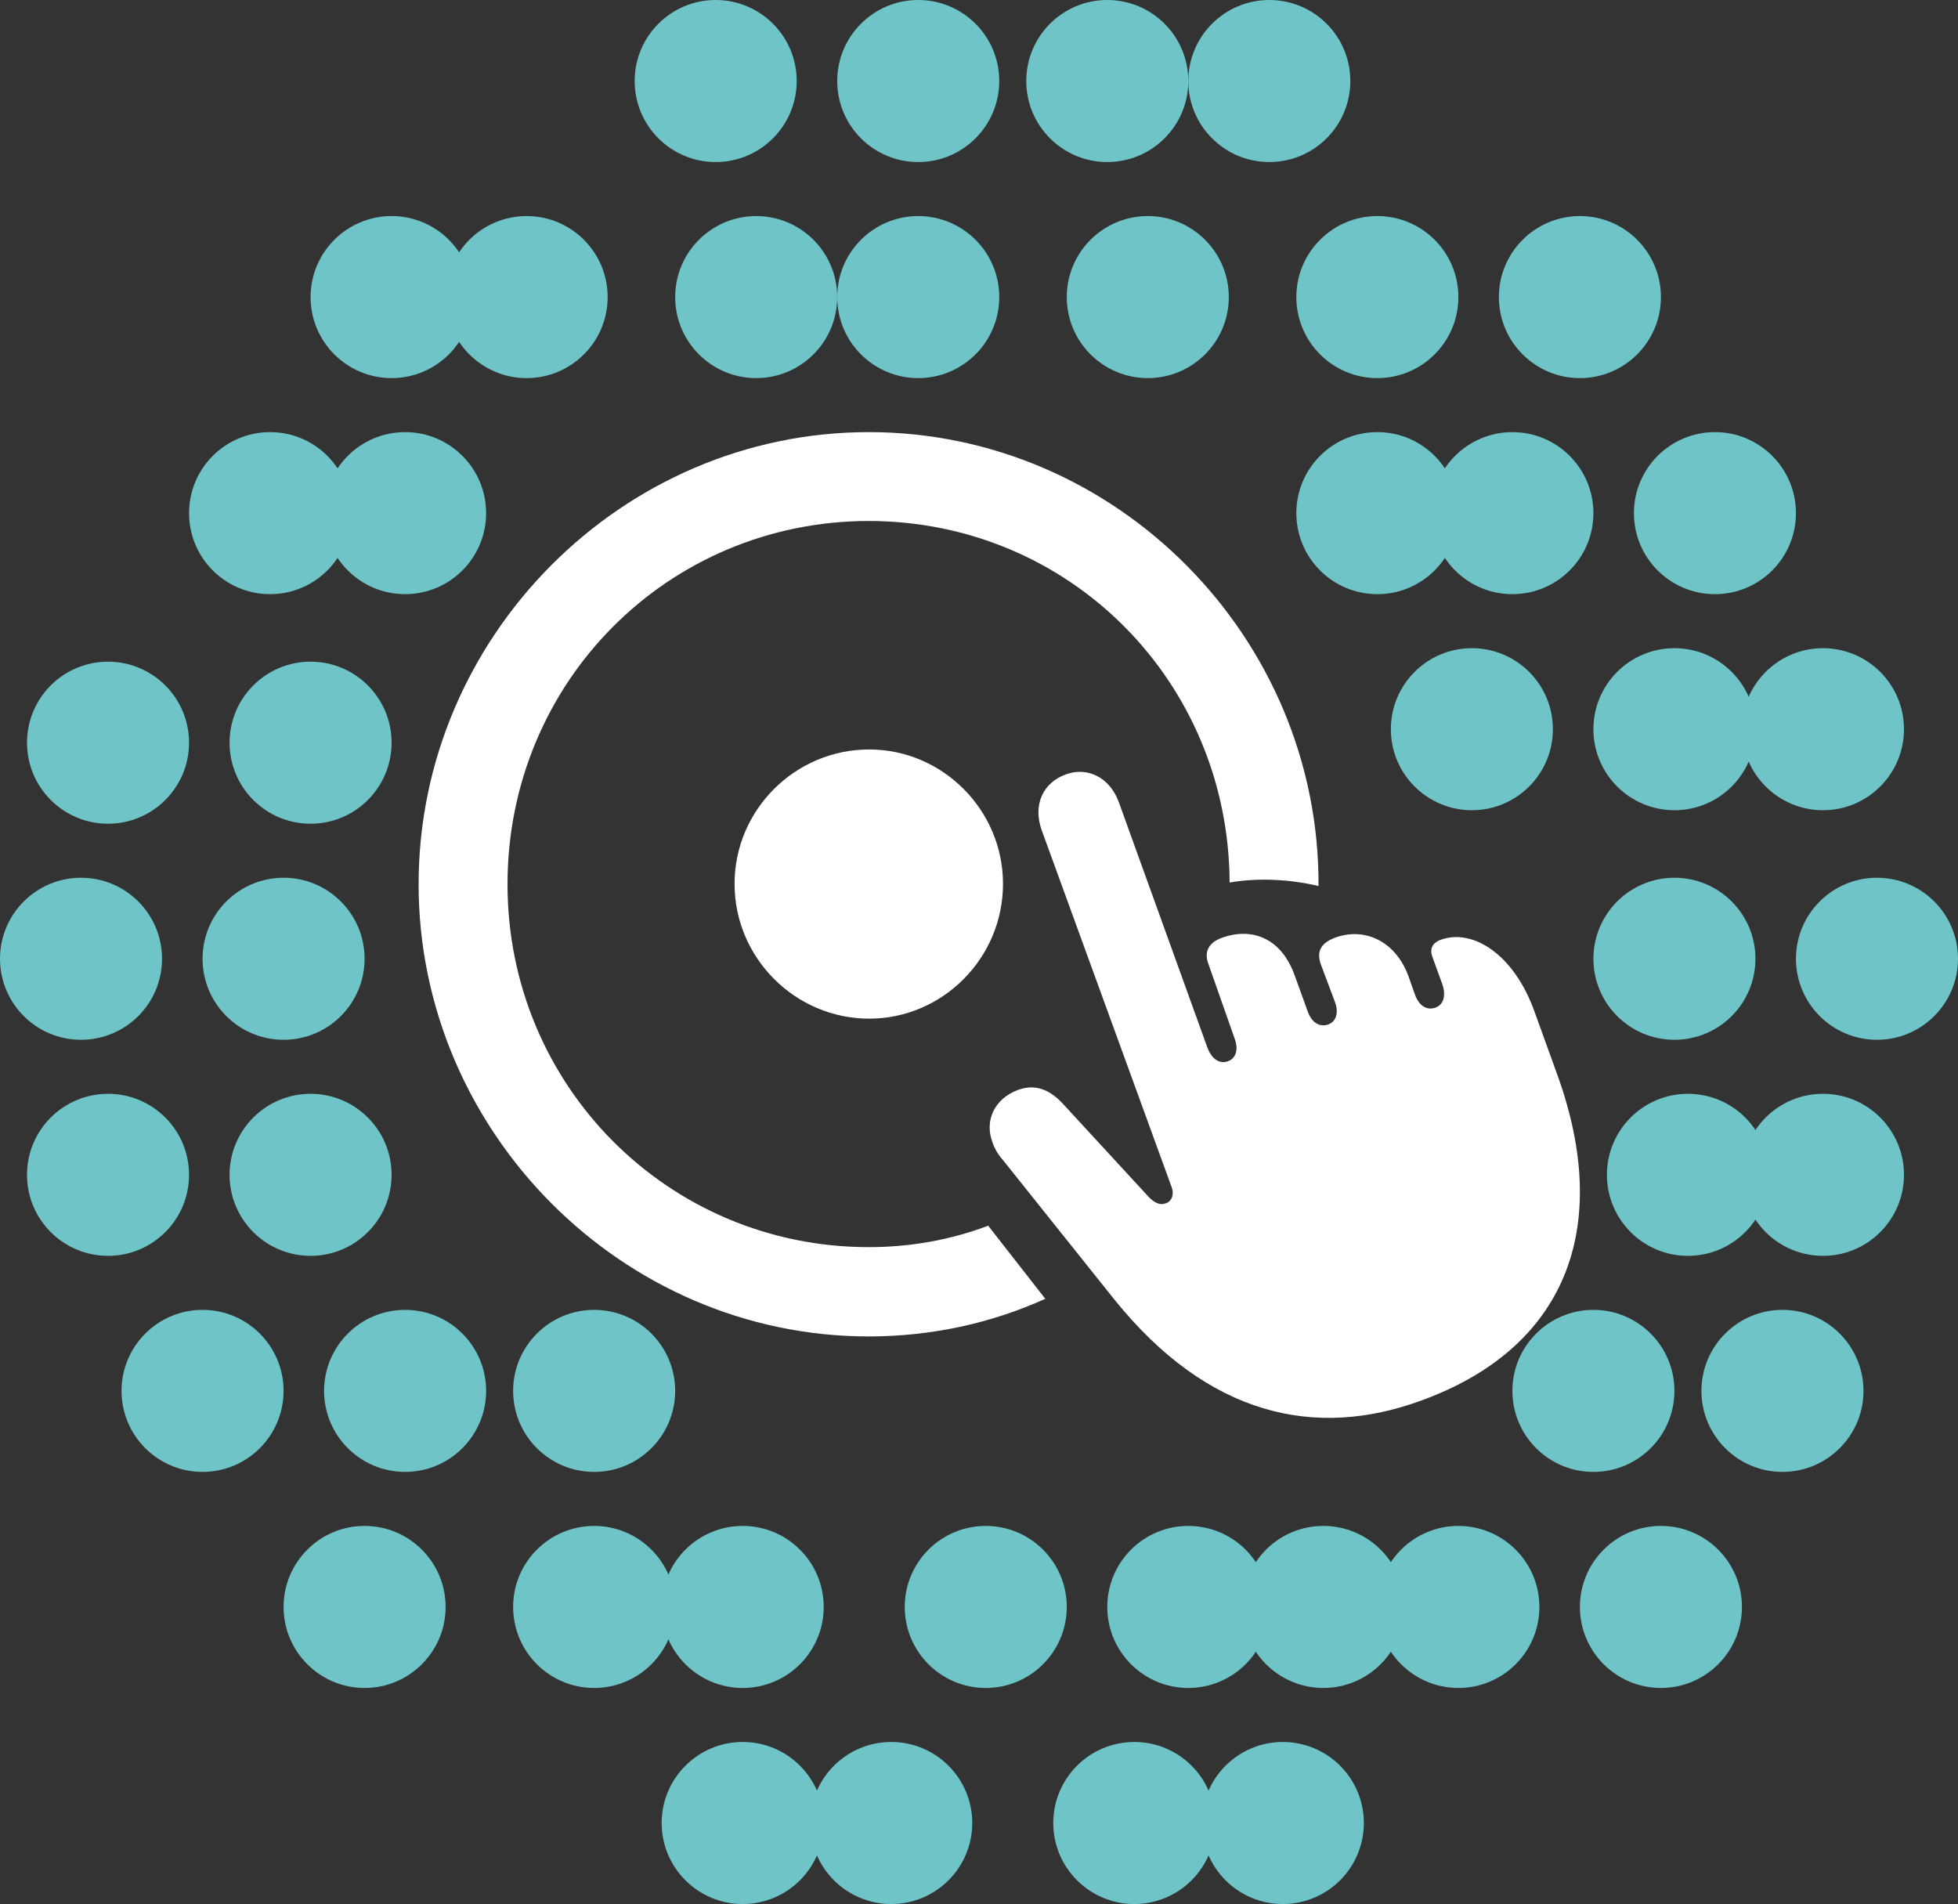 <svg width="145" height="141" viewBox="0 0 145 141" fill="none" xmlns="http://www.w3.org/2000/svg">
<rect x="0" y="0" width="145" height="141" fill="#333333" stroke="none"/>
<path d="M64.338 98.968C68.953 98.968 73.406 97.995 77.408 96.18L73.18 90.767C70.437 91.804 67.468 92.355 64.338 92.355C49.492 92.355 37.584 80.394 37.584 65.484C37.584 50.541 49.428 38.612 64.305 38.58C79.215 38.58 90.995 50.476 91.059 65.354C93.125 64.998 95.448 65.095 97.643 65.613C97.74 47.235 82.701 32 64.338 32C46.071 32 31 47.137 31 65.484C31 83.798 46.071 98.968 64.338 98.968ZM64.37 75.435C69.792 75.435 74.278 70.962 74.278 65.451C74.278 59.973 69.792 55.5 64.37 55.5C58.883 55.5 54.398 59.973 54.398 65.451C54.398 70.962 58.916 75.435 64.37 75.435ZM105.291 103.7C115.877 99.843 119.427 91.026 115.361 79.681L113.65 74.949C112.133 70.67 109.067 68.725 106.679 69.6C106.066 69.827 105.872 70.281 106.066 70.832L106.808 72.874C107.131 73.814 106.841 74.43 106.292 74.624C105.711 74.819 105.098 74.56 104.775 73.62L104.291 72.258C103.355 69.73 101.096 68.628 98.869 69.438C97.837 69.827 97.481 70.443 97.804 71.383L98.837 74.138C99.192 75.046 98.901 75.662 98.385 75.856C97.772 76.083 97.159 75.791 96.836 74.884L95.9 72.291C94.9 69.438 92.705 68.66 90.511 69.438C89.51 69.795 89.155 70.475 89.478 71.351L91.414 76.861C91.769 77.769 91.479 78.385 90.962 78.579C90.382 78.806 89.768 78.514 89.413 77.574L82.862 59.422C82.184 57.542 80.506 56.764 78.925 57.348C77.214 57.964 76.472 59.649 77.15 61.497L86.767 87.914C86.993 88.53 86.703 89.016 86.315 89.114C85.96 89.243 85.573 89.146 85.089 88.66L78.699 81.723C77.666 80.621 76.601 80.265 75.375 80.718C73.632 81.367 72.922 82.987 73.471 84.511C73.632 85.029 73.922 85.516 74.245 85.872L82.507 96.212C89.446 104.834 97.385 106.617 105.291 103.7Z" fill="white"/>
<circle cx="53" cy="6" r="6" fill="#6EC4C7"/>
<circle cx="68" cy="6" r="6" fill="#6EC4C7"/>
<circle cx="82" cy="6" r="6" fill="#6EC4C7"/>
<circle cx="94" cy="6" r="6" fill="#6EC4C7"/>
<circle cx="117" cy="22" r="6" fill="#6EC4C7"/>
<circle cx="102" cy="22" r="6" fill="#6EC4C7"/>
<circle cx="85" cy="22" r="6" fill="#6EC4C7"/>
<circle cx="68" cy="22" r="6" fill="#6EC4C7"/>
<circle cx="56" cy="22" r="6" fill="#6EC4C7"/>
<circle cx="39" cy="22" r="6" fill="#6EC4C7"/>
<circle cx="29" cy="22" r="6" fill="#6EC4C7"/>
<circle cx="20" cy="38" r="6" fill="#6EC4C7"/>
<circle cx="30" cy="38" r="6" fill="#6EC4C7"/>
<circle cx="112" cy="38" r="6" fill="#6EC4C7"/>
<circle cx="102" cy="38" r="6" fill="#6EC4C7"/>
<circle cx="127" cy="38" r="6" fill="#6EC4C7"/>
<circle cx="135" cy="54" r="6" fill="#6EC4C7"/>
<circle cx="124" cy="54" r="6" fill="#6EC4C7"/>
<circle cx="124" cy="71" r="6" fill="#6EC4C7"/>
<circle cx="139" cy="71" r="6" fill="#6EC4C7"/>
<circle cx="135" cy="87" r="6" fill="#6EC4C7"/>
<circle cx="125" cy="87" r="6" fill="#6EC4C7"/>
<circle cx="118" cy="103" r="6" fill="#6EC4C7"/>
<circle cx="132" cy="103" r="6" fill="#6EC4C7"/>
<circle cx="23" cy="55" r="6" fill="#6EC4C7"/>
<circle cx="8" cy="55" r="6" fill="#6EC4C7"/>
<circle cx="6" cy="71" r="6" fill="#6EC4C7"/>
<circle cx="21" cy="71" r="6" fill="#6EC4C7"/>
<circle cx="23" cy="87" r="6" fill="#6EC4C7"/>
<circle cx="8" cy="87" r="6" fill="#6EC4C7"/>
<circle cx="15" cy="103" r="6" fill="#6EC4C7"/>
<circle cx="30" cy="103" r="6" fill="#6EC4C7"/>
<circle cx="27" cy="119" r="6" fill="#6EC4C7"/>
<circle cx="44" cy="119" r="6" fill="#6EC4C7"/>
<circle cx="55" cy="119" r="6" fill="#6EC4C7"/>
<circle cx="73" cy="119" r="6" fill="#6EC4C7"/>
<circle cx="66" cy="135" r="6" fill="#6EC4C7"/>
<circle cx="55" cy="135" r="6" fill="#6EC4C7"/>
<circle cx="84" cy="135" r="6" fill="#6EC4C7"/>
<circle cx="95" cy="135" r="6" fill="#6EC4C7"/>
<circle cx="88" cy="119" r="6" fill="#6EC4C7"/>
<circle cx="98" cy="119" r="6" fill="#6EC4C7"/>
<circle cx="108" cy="119" r="6" fill="#6EC4C7"/>
<circle cx="123" cy="119" r="6" fill="#6EC4C7"/>
<circle cx="44" cy="103" r="6" fill="#6EC4C7"/>
<circle cx="109" cy="54" r="6" fill="#6EC4C7"/>
</svg>
